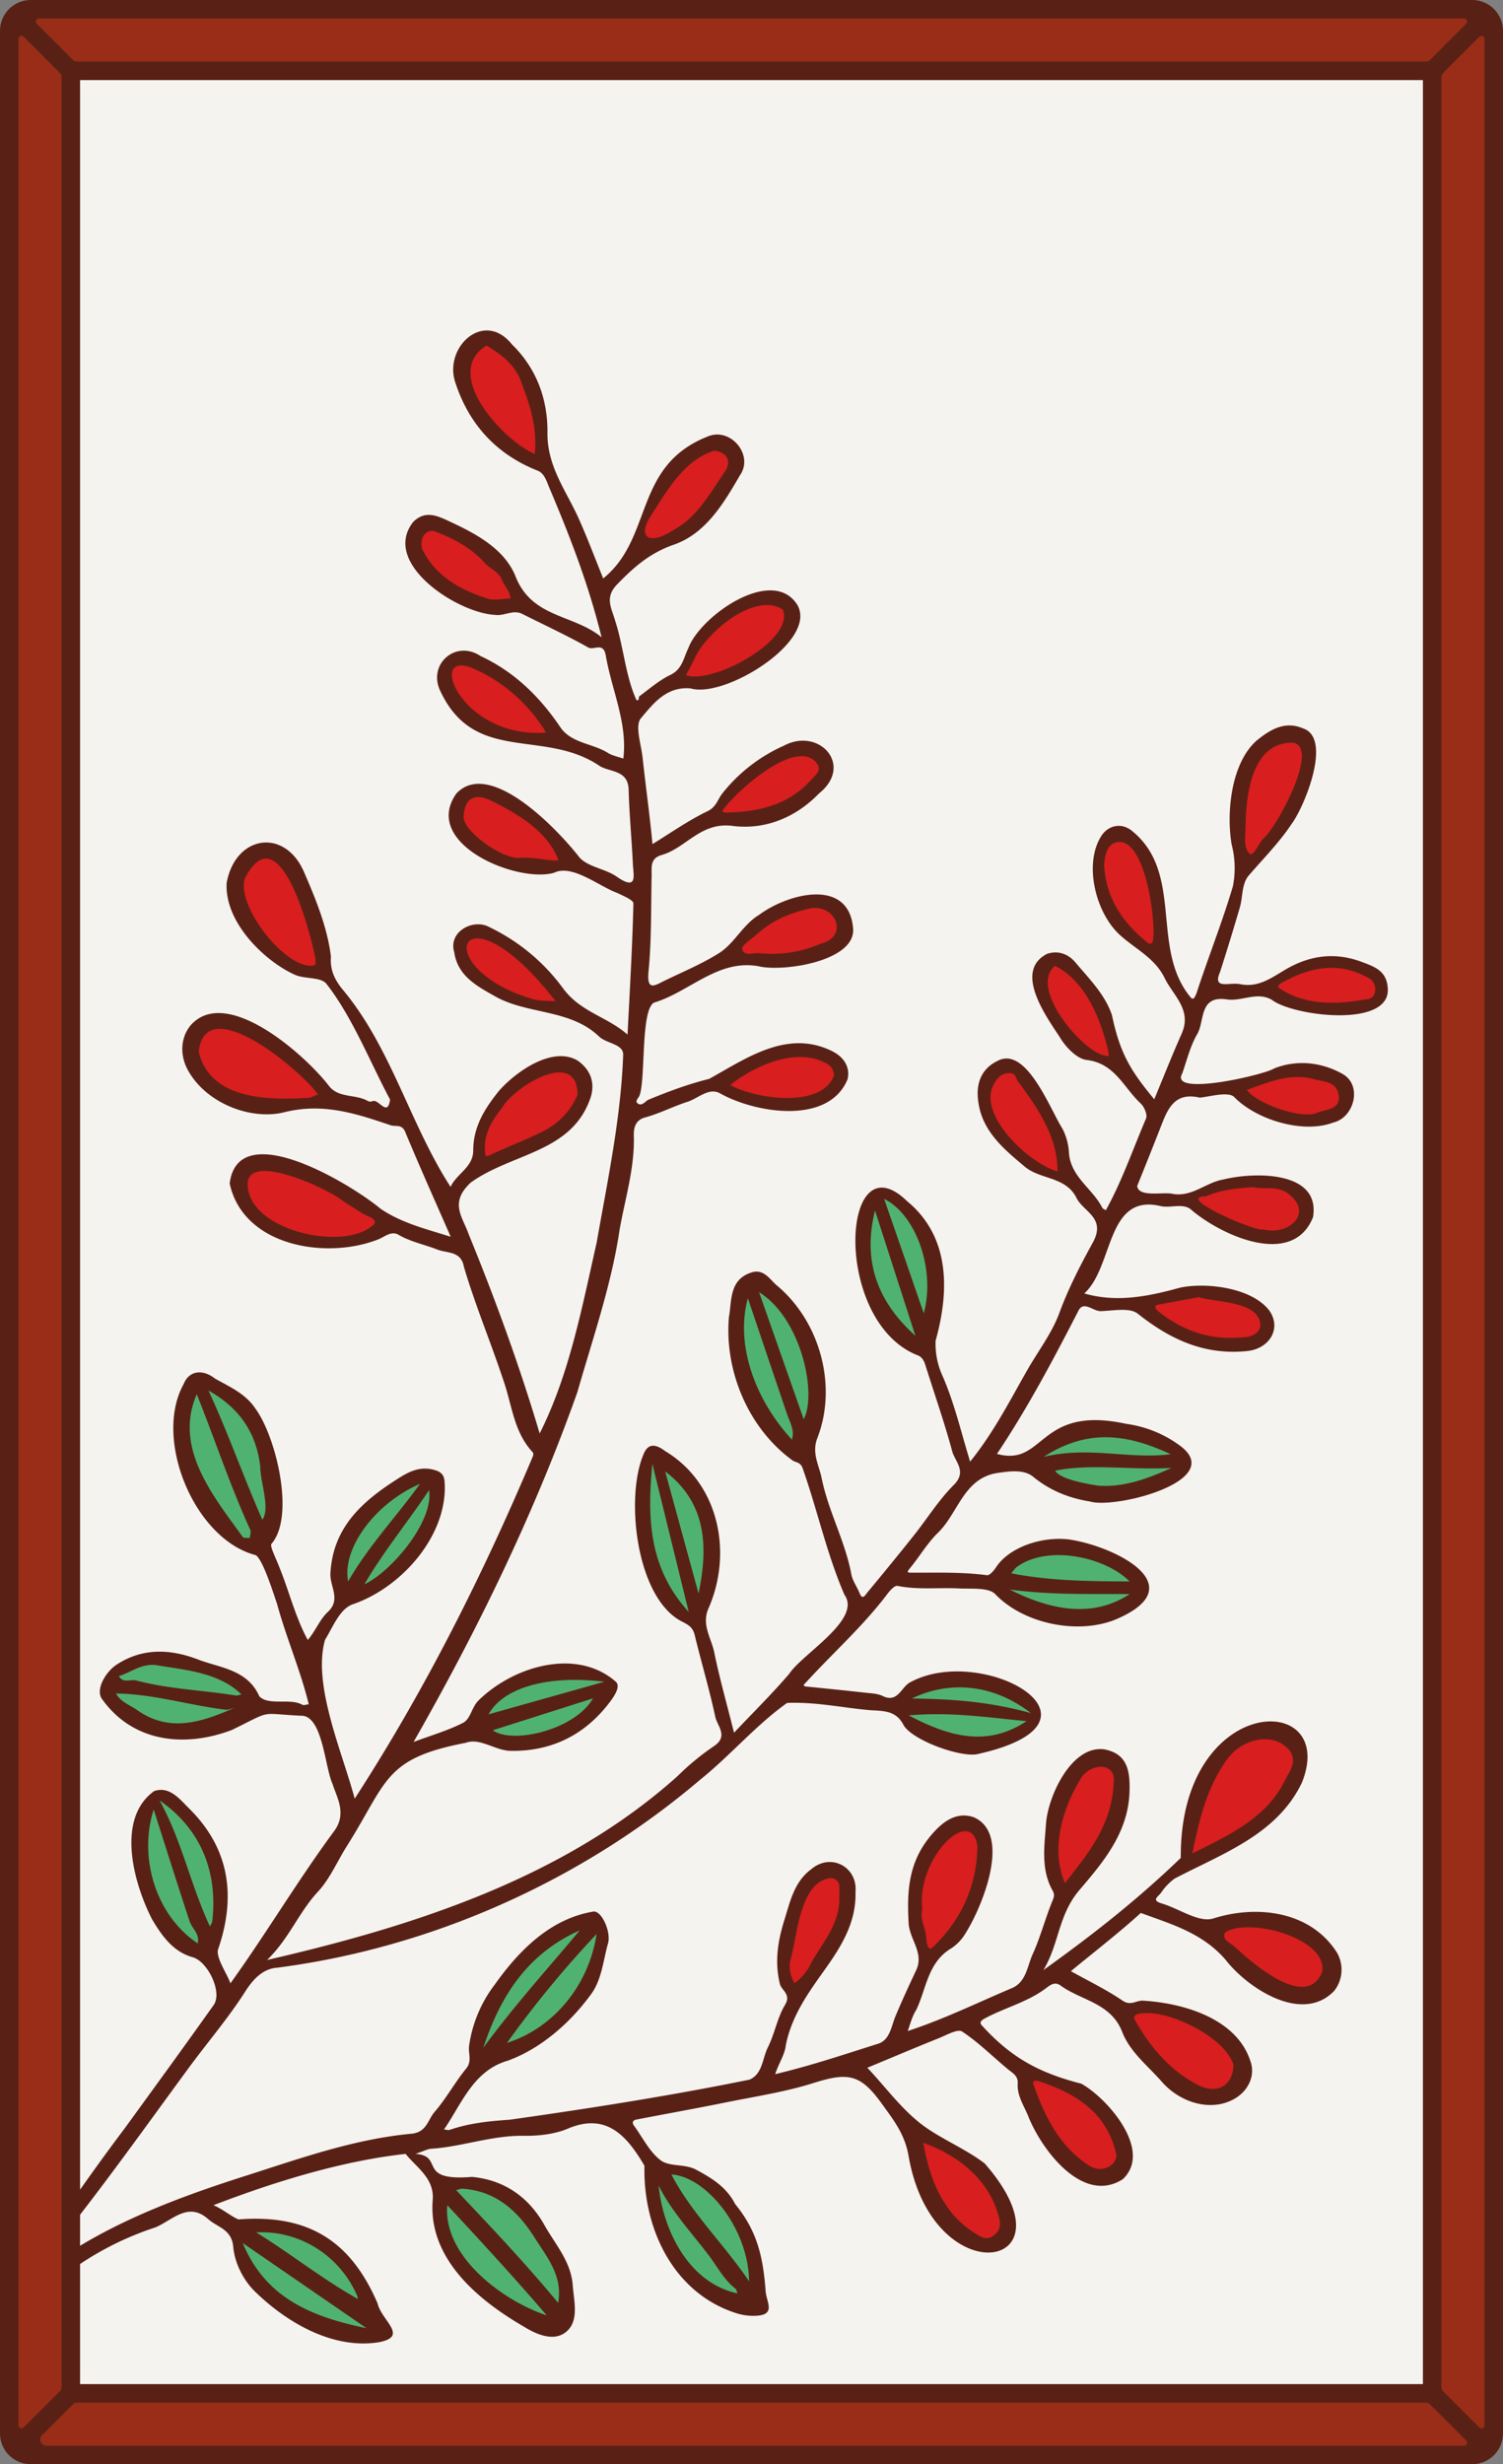 ﻿<svg xmlns="http://www.w3.org/2000/svg" xmlns:xlink="http://www.w3.org/1999/xlink" viewBox="0 0 976 1600" width="976" height="1600"><rect x="0" y="0" width="976" height="1600" fill="#808080" stroke="none"/><defs><style>.cls-1{fill:none;}.cls-2{fill:#f4f3ef;}.cls-3{clip-path:url(#clip-path);}.cls-4{fill:#50b271;}.cls-5{fill:#d81e1e;}.cls-6{fill:#592116;}.cls-7{fill:#992d17;}</style><clipPath id="clip-path"><path class="cls-1" d="M960,22V1578a6,6,0,0,1-6,6H22a6,6,0,0,1-6-6V22a6,6,0,0,1,6-6H954A6,6,0,0,1,960,22Z" /></clipPath></defs><g id="Paper_Backing" data-name="Paper Backing"><path class="cls-2" d="M960,22V1578a6,6,0,0,1-6,6H22a6,6,0,0,1-6-6V22a6,6,0,0,1,6-6H954A6,6,0,0,1,960,22Z" /></g><g id="Wikipedia_Cropped" data-name="Wikipedia Cropped"><g class="cls-3"><path class="cls-4" d="M238,1515.67c-28.68-4.94-86.25-25.66-80.65-63.27,26.13-20.43,67.22,9,78.52,37.22,2.39,4.72-3.2,6.59-2.9,10.93C233,1506.2,249.76,1511.59,238,1515.67Zm117-8.29c-31.71-6.14-98.75-65.62-54.36-90.25C332.13,1415.6,391,1481.65,355,1507.38Zm122.14-14.27c-19.41,2.63-77.17-66.16-41-85.24C466.12,1408.37,512.93,1475.6,477.16,1493.11ZM313.86,1333.5c-13.56-26.16,58.07-106,77.44-76.87-3.85,29.68-34.21,76.91-68.42,71.49C318.56,1327.58,317.76,1333.41,313.86,1333.5Zm-185.5-67.69c-32.86-19-50.18-72.63-24.71-100.76C138.3,1184,158,1239.6,128.36,1265.81Zm506.48-134.28c-11.28-1.08-37.83-3.45-48.66-18.56C594.41,1059.45,737.35,1119.05,634.84,1131.53ZM334.65,1131c-16.65.83-19.73-7.08-20.95-19.83,7.59-18.63,59.73-34,82.72-19.54C385.39,1114.35,361.46,1132,334.65,1131Zm-219.24-8c-15.75-.13-32.83-8.88-43.18-20.84-3.24-4.19,4.33-7.56,1.37-12.09a4,4,0,0,1,2.09-5.44c26-14,54.76-5.15,80.84,9.36,14.52,18.6-26.2,29.22-41.12,29Zm331.83-72.34c-27.1-23-37.78-71.45-23.62-104.14C463.63,961.56,471.57,1024.74,447.24,1050.61ZM701,1048.7c-15.59-.08-67-8.88-42.73-34.74C696.08,983.37,787.3,1041.48,701,1048.7Zm-464.41-16c-38.38-6.37,3-61,34.52-72.82,22.71,2.66,7.15,33.09-.94,42.17C262.18,1012.38,251.69,1027.88,236.58,1032.65Zm-74.37-30.08c-25.39-5.39-67.75-101.63-24.9-103.19,32.36,16.57,41.53,55.53,37.4,87.91C162.12,995.75,169.72,1000.39,162.21,1002.57Zm555.47-33.79c-16.86-.28-32.69-5.2-40.9-19-10.61-13.31,32.82-20.94,41.1-20.59C775.89,931.16,783,964.84,717.68,968.78ZM514.23,938.69C490.13,922.15,457.63,845,495,835.58,525.21,853.29,541.69,916.83,514.23,938.69Zm80.2-67.33c-29.69-19.26-49.35-76.71-18.52-96.5C608.93,792,613.44,847.16,594.43,871.36Z" /><path class="cls-5" d="M640.75,1457.26c-25.75-7.45-38-33.37-43.08-56.54C584.52,1354.26,690.62,1448,640.75,1457.26Zm73.51-44.93c-26-6.81-44.88-39.78-46.37-63C703.79,1341.66,753.69,1406.5,714.26,1412.33Zm73.22-52c-24-4.1-39.25-22.87-53.74-46.3C733.44,1274.83,849.73,1346.05,787.48,1360.33ZM847,1293.7c-19.46-.39-34.14-14.52-48-26.75-31.19-28.29,40.38-19.9,49.09-9C865.58,1264.12,869.14,1292.84,847,1293.7Zm-331.13-2c-16.49-15.82,0-47.32,7.6-66.08C571.72,1182.72,540.17,1285.2,515.9,1291.67Zm88.17-22.48c-18.22-17.06-10.77-69.47,16.18-82.25C661.85,1179.08,626,1261.69,604.07,1269.19Zm87.48-42.46c-18-17.91-4.39-54.66,6.37-73.16,8-15,31.79-14.16,29.21,5.37C724.46,1187.25,710,1210.08,691.55,1226.73Zm82.72-19.29c-10.2-15.17,10.05-51.58,19.07-67.14C854.31,1090.38,867.42,1175.11,774.27,1207.44ZM798.7,872.67c-10.85,1.83-66.32-14.44-47.43-29.47C791.22,825.52,861.51,865,798.7,872.67Zm-584.35-66c-25.57,7.22-88-40.35-42.29-49.93C196.08,755,296.22,804.42,214.35,806.67Zm612.71-3.94c-18.59-1.5-42.57-8.75-52.67-23.76,8.73-14.27,49-15.38,64.88-6.87C855.55,783.86,845.25,803.72,827.06,802.73ZM686.71,764.55c-64-19.68-51.37-95.17-22.22-64.41C676.68,718.81,699.86,746.65,686.71,764.55Zm-370.57-9.93c-13.83-6,.9-31.52,6.79-37.88C386.34,652.13,408.85,732.36,316.14,754.62Zm532.83-27c-14.31,0-36.57-9.2-42.54-17.58,3.56-15.19,37.21-16.19,51.67-12.31C885.74,703.17,871.39,729.36,849,727.58ZM183.6,717.21c-28,8.85-90.13-38-40.48-53.4C166.39,665.66,249.89,723,183.6,717.21Zm327.23-.28c-71.61-3.58-29.3-30.77,9-34.84C563.06,684.14,542.93,720.32,510.83,716.93Zm208.38-27.17c-19.82-.52-62.33-55.81-33-66.46C703.06,628.58,734.17,677.48,719.21,689.76Zm151.95-34.52c-11.25.39-57.07-4.27-41-20.46C861.41,606.48,938.53,646.14,871.16,655.24Zm-510.34-1.18c-21.63,6.39-90-38.07-49.74-48.9C321.06,604,374.68,643.87,360.82,654.06Zm-159-23c-19,1.88-54.23-43.4-46.65-62.06,5.7-17.52,24.49-21.53,33.78-3.36C195,580,220.61,625.08,201.86,631Zm303.67-7.68c-80.18,7.52,46.59-74.53,41.27-16.7C540.32,618.33,518.52,622.07,505.53,623.33Zm241.26-6.56c-48.42-19.57-37-113.38-2.38-57.32C748.05,577.62,762.49,605.31,746.79,616.77Zm-386.49-54c-20.23-1.62-39.83-1.28-55.61-18.66-14.88-10.2-3.81-33.33,5.81-30.56C326.39,513.62,383.68,553.52,360.3,562.75Zm451.91-4.16C795,547,808.08,507.8,813.49,493.92c5-15.21,38.88-25.47,35.4-1.45C845.37,515.9,831.52,544.15,812.21,558.59Zm-340.78-27c-21.85-11.11,39-45.21,47.84-44.73,47,9.92-20.27,50.49-47.88,44.73ZM350.58,479.79c-36.17,8.23-91-57-43-50C321.24,433.46,376.44,475.62,350.58,479.79Zm102.08-36.56c-33-.78,23.21-55.14,39.66-53.48C549.09,387.29,478.28,447.77,452.66,443.23ZM321.29,393.31c-17.62-2.35-56.67-20.25-49.91-46.86C284.92,321.73,366.41,397.14,321.29,393.31Zm102.49-39.69c-27.83-6.06,21.11-60.95,37.58-64.48C503.19,291.93,444.58,353.58,423.78,353.62Zm-76.55-54.85c-25-7-70.6-64.78-29.34-77.83C341.2,232,360.89,276.68,347.23,298.77Z" /><path class="cls-6" d="M901.15,641.31c-.9-10.85-8-13.44-17-16.8-17.82-6.64-34.21-3.94-49.48,5.07-9.37,5.54-17.67,11.77-29.31,9.44-7.12-1.46-18.22,3.83-13.07-8q6.66-20.74,12.77-41.67c2-6.5,1.15-15.11,5.59-20.59,9.61-11.22,20-21.55,28.31-34.1,8.27-11.31,26.26-55.35,7.24-61.69-12-5.21-21.75,1-30.32,8-16.5,14.79-19.61,46.7-16.1,67.33a60.64,60.64,0,0,1,.8,27.22c-6.94,23.48-16.15,46.48-23.75,69.79-.83,1.5-1.63,4.62-3.64,2.3-26.48-31.85-4.07-80.43-38.07-108.11-7.44-6-15.78-3-19.72,2.93-11.83,17.87-4.26,50,11.85,64.67,9.84,9,22.7,14.9,28.95,27.81,5.6,11.54,18,20.67,11.15,36.21-6.28,14.19-12,28.63-17.81,42.63-15.8-19-22.28-30.16-27.52-54.8-4.62-13.44-14.62-23.27-23.52-33.88-5.21-6.21-11.81-7.88-18.45-5.79-22.11,11.17-.71,40.67,8.12,54.11,4.15,7.08,11.53,14.14,17.36,14.82,18.56,2.16,24.21,18.15,35.19,28.25,2.32,2.14,4.49,7.25,3.51,9.72-8.51,19.88-15.67,40.75-26.14,59.62-.8-.55-2-.92-2.34-1.67-6.36-12.58-20.91-20.15-21.65-36.31a37.75,37.75,0,0,0-4.27-15.13c-7.93-12.41-23.64-54.64-42.58-43.58-8.45,4.22-12.81,12-12.35,22.16,1,21.66,15.85,33.92,30.64,46.3,10.1,8.45,26.55,6.24,33.47,20.21,4.56,9.2,19.5,12.86,10.59,29.09-8,14.54-15.79,29.56-21.64,45.5-4.87,13.26-13.92,25-21,37.42-11.41,20-21.9,40.64-37,59.23-6.06-19.76-10.37-38.73-18.34-56.63a49.81,49.81,0,0,1-4.06-21.87c8.79-31.61,9.88-67.23-18.56-90.63-42.95-41.86-48.86,78.54,7.13,100.2,4.14,1.73,4.63,6.32,6,10.08,5.49,17.34,11.46,34.53,16.18,52.07,1.82,6.76,9.85,13.11,1.06,21.93C609.5,974,602.06,986.11,593.38,997c-9.94,12.5-20.07,24.84-30.26,37.14-1.07,1.29-3,5-4.77.63s-4.76-8.49-5.48-12.39c-4-21.7-15-41.14-19.32-62.65-1.72-8.52-6.51-16.09-2.86-25.82,13.2-33.72,2-75.36-25.78-98.9-4.51-3.49-8.5-11.34-16.64-8.89-14.85,4.48-13,18.42-14.94,29.17-2.94,34.86,12.56,71.93,41.13,92.82,2.25,1.66,5.27,1,6.76,5.24,9.59,27.2,15.64,55.56,27.14,82.14,11.47,16-27.43,38.39-35.79,51.22-11.12,13-23.39,25.06-35.91,38.33-4.86-19.4-9.47-35.6-12.83-52.06-1.89-9.28-8.33-17.91-3.9-28.35,16.09-36.19,7.06-81.44-28-102.45-4.95-3.73-10.62-6.1-13.89,1.72-12.19,27.81-5.15,93.19,24.4,108.76,4.63,2.37,7.44,3.87,8.68,9,4.31,17.75,9.54,35.29,13.38,53.13,1.26,5.89,8.7,12.5-.81,18.91a166.28,166.28,0,0,0-23.77,19.58c-73.89,66.19-171.27,97.41-266.5,119.33,14.17-13.61,20.55-30.91,33-44.29,7.73-8.32,12.42-19.44,18.56-29.25,26.9-42.54,24.11-57.25,77.58-67.5,9.19-3.38,19.07,5.09,28.9,5.25,26.87.46,48.7-10.5,64.78-32,2.61-3.5,6.81-9.62,3.8-12.75-25.49-22.59-66.87-10.18-89.42,12.14-4.46,4.54-5.05,12-10.06,14.48-9.84,5-20.62,8.09-32,12.36,41.5-72.66,78.28-148,106.35-227.08,9.93-34.68,22.14-69.75,27.42-105.4,3.51-20,9.77-39.8,9.27-60.6-.09-3.81-.11-10.4,7.23-12.4,9.45-2.57,18.32-7.19,27.68-10.21,6.87-2.21,13.62-9.25,20.76-5.62,22.87,13,70.83,21,83.13-9,1.87-8.31-2.82-14.77-10.46-18.44-29-14.07-55.49,5-79.44,18.22-13.54,3.36-26.39,8.17-39.16,13.41-2.27.94-4.15,4.22-6.77,2.81-3-1.61.41-3.95.82-5.71,3.9-11.3.64-55.19,9.26-60,23.14-7,41.37-28.22,67.62-23.71,15.9,4,63.64-3.11,61.7-24.58-2.8-33.09-42.36-22.57-60.89-8.82-10.82,6.49-16,18.48-26.08,24.89-11.1,7-23.47,12.14-35.36,17.91-6.2,3-11.82,7.32-10.49-6.1,2-20.41,1.52-41.07,2-61.63.13-5.65-1.3-11.6,6.56-13.85,15.83-4.54,25.22-21.55,45.93-18.89s40.62-5,56.14-21c22.9-18.33.17-43.2-22.61-31.15a105.87,105.87,0,0,0-40.14,31.11c-3,3.79-3.88,8.79-9.66,11.54-12.49,6-23.94,14.13-35.66,21.3-1.8-18.84-4.34-37-6.39-55.74-.89-8.9-5.23-21.16-1.09-26,7.8-9.2,16.43-20.82,32.29-19.32,22.11,6.55,82.16-30.45,69.43-53.92-15.92-26.33-63.3,6.82-71,27.84-3.07,6.16-3.83,13.57-11.63,17.31-7.26,3.47-13.53,9-20.12,13.83-.76.55.21,3.23-1.91,2.48-7.17-15.6-8.36-34.81-13.83-51.46-2.22-8.31-7.29-15.05,1.64-24C411.88,368,422.15,359,437.54,353.67c20.75-7.23,32.32-26.71,43-45.13,9.11-13-6.05-31.24-20.73-25.23-48.78,19.09-35.41,65.9-68.12,92.27-5.05-12.46-10-25.67-15.74-38.55-8.1-18.19-20.7-34-20.46-56.09.23-21.3-6.81-41.5-23.06-57.34-18-22.44-43.88,1.32-37,24,8.7,27.37,26.49,47.26,53.71,58,3.24,1.28,5,4.29,7,9.74,14.19,33.41,26,64,34.51,98.44-18-14.87-44.56-12.42-55.49-38.58-7-18.53-25.57-28.41-43.43-36.73-7.81-3.63-15.65-7.34-23.4.41-21.16,26.87,28.8,59.17,53.1,60.36,6.1.89,11.71-3.64,17.72-.62,14.33,7.2,28.91,13.94,42.87,21.8,3.63,2,9.69-3.8,11.32,5,3.8,22.49,14.27,43.86,11.42,67.13-3.34-1.2-7-1.84-10-3.69-10-6.3-23.85-6.16-31-16.82-13.38-19.84-30-36-51.7-46.07-16.18-10.77-34.25,5.26-26.31,22.33,22.26,48.36,67.5,24.39,103.75,49.11,6.73,4.06,18.37,2.46,18.71,15.3.42,16.11,2,32.18,2.75,48.29.34,7.12,3.38,17.87-10.56,8.16-7.52-5.24-19.07-6.26-24.4-12.79-13.45-17.31-57.77-64.24-79.62-41.19-23,32.46,39.17,58.35,63.35,51.53,11.87-5.86,29.29,8.84,41.09,13.06,3.84,1.9,10.54,4.6,10.49,6.81-.68,28.06-2.34,56.1-3.81,85.18-13.58-11.91-30.46-14.51-41.9-30.08a127.77,127.77,0,0,0-47.87-39.73c-10.29-5.73-26.72,2.86-22.8,16.18,2.26,15.71,15,22.22,26.55,28.78,21.14,12,48.61,8,67.6,26.14,4.8,4.59,15.64,4.73,15.59,11.7-1.45,41-10.12,81.76-17.23,122.09-9.48,41.86-17.72,85.72-37,123.89-13.07-44-28.9-87.31-46.25-129.74-3.85-10.94-12.6-20.21,1.64-33.27,27.1-19.35,65.79-19.23,77.8-55.44,3.06-10.11-.78-18.28-8.69-23.75-16.16-9.38-39.74,7.06-50.91,19.75-9.53,11.84-16.68,23.42-16.73,38.66,0,11.06-10.88,15.14-14.71,23.69-26.56-41-38.52-90.64-70.41-128.52-5-6.24-7.94-12.58-7.28-21-2.3-18.77-9.7-37-17.26-54.38-12.38-29.53-44.77-24.64-50.46,6.51-1.5,26,25.16,51.08,44.25,59.65,6.46,2.9,16.43,1.3,20.39,5.71,17.11,21.79,28.69,51.56,41.49,75.36-1.69,11.72-7.38-.69-11.35,1a3.79,3.79,0,0,1-2.94,0c-7.94-4.7-19.06-1.74-25.37-9.83-15.27-20-66.51-65.59-89.78-39.5-7,8.43-6.89,20-1.94,29.06,12,22,41.39,32.83,62.65,27.49,25.07-6.29,46.61.81,69,8.42,3.4,1.15,7.33-1,9.59,4.44,9.41,22.68,19.49,45.1,29.51,68-15.66-5-31.78-8.8-45.64-18.27-18.42-15.46-92.39-60.67-97.9-16.33,8.77,40.63,62.06,49.44,95.63,36.61,4.62-1.49,8.95-6.23,14-3.32,8.06,4.66,17,6.37,25.47,9.68,6.09,2.38,15.17.71,17,11.1,7.37,25,17.61,49.41,25.8,74.2C332.51,912.43,333.69,930,346,943c.48.5.31,2-.08,2.86-32.57,77.06-70,151.63-115.59,222-8.09-30.4-27.55-74-19.27-103.11,5.3-8.6,9.63-20.48,18.52-23.27,30.57-10.63,59.84-43.06,59.26-76.49-.24-3.67.42-8.33-6-10.33-10.44-3.26-18,1.27-25.85,6.32-22.42,14.45-40.93,31.26-42.44,60.79-.42,8.17,7.08,16.85-1.7,24.88-5.32,5-8.07,12.59-13,18.15-8.11-14.8-12.1-31.73-18.51-47.38-1.9-5.19-6.46-13.86-5-15.08,15.49-17.95,2.79-69.8-10.54-87.83-6.36-9.55-16.51-14-26.06-19.34-8.48-6.63-17.12-5-20.46,3.46-19.84,35.65,6.77,100.21,46.14,110.94,4.67.52,12.83,27.1,14.61,32.25,6,21.94,15.11,42.76,20.48,64.79-1.41,0-3.07.88-4.36.2-7.77-4.37-21.69.88-27.75-5.4-7.72-17.44-25.53-18.44-39.65-23.86-17.22-6.62-35.55-8.08-52.91,3.22-7.53,4.9-14.34,16.9-9.23,22.89,19.92,27.5,53.25,31.29,84.09,19.55,27.5-13.5,16.45-10.38,46.31-9.14,12.66,2.23,14,33.4,18.91,44.16,2.88,9.15,9.64,19.49.74,31.15-23.42,31.74-44.05,66.49-67.05,98.41-2-6.09-9.2-16-8.09-21.79,12-34.65,7.64-65.81-18.88-91.94-5.74-5.65-12.57-14.67-22.59-11.09-24.83,17.94-13.33,59.69-1.34,83.16,6.57,11.05,13.79,21.18,26.51,24.73,9.59,2.68,19.44,22.65,13.52,31-18.87,26.62-38.11,53-57.27,79.39-19.89,26.42-38.81,53.51-57.43,80.83-7,12.36-31.74,37.5-24.12,51.35,4.11,2.95,6.59-1.66,9.28-4.63a198.1,198.1,0,0,1,91.59-62.52c11.19-4.62,21.32-17.09,34.49-5.35,6.13,5.38,15.15,6.51,16.17,17.88.93,10.28,6.11,20.7,13.19,28.15,20.68,20.58,51.22,38.73,81.45,33.82,19.57-3.78,1.66-13.94-.9-25.2-17.62-40.94-45.26-58-90.37-54.53-5.19-2.24-9.88-6.53-16.19-9.22,39.28-15.14,83.78-28.86,124.78-33.31,6.88,8.71,18.28,15.42,17.63,29.17-3.53,38.49,29.33,65.64,58.76,82.76,8.19,5.09,20.31,10.76,28.6,2.94,7.55-7.13,4.29-19.25,3.52-29.56-1.16-15.54-11.32-26.49-18.38-39.08-10.37-18.52-26.45-29.35-47-31.3-36.51,3-17.57-13.61-36.74-14.94,5.58-1.88,7.83-3.18,10.15-3.33,20.19-1.34,39.46-8.72,60-8.42,9.45.14,19.63-.93,28.27-4.43,25.09-10.9,38.6,3.87,50.27,23.9-1,40.36,18.53,82.31,59.06,95.52a36.43,36.43,0,0,0,13.47,1.87c12.72-.65,7-8.48,6.2-15.37-1.63-22.51-5.31-39.41-19.84-57.17-5.62-11-15-16.75-25.28-22.28-7.52-4.06-17.24-1.7-23.14-6.18-7.24-5.48-11.62-14.75-17.23-22.39-1.54-2.09-.75-3.58,1.5-4,19.43-3.77,38.91-7.25,58.31-11.18,19.05-3.86,38.45-6.76,56.9-12.61,22.3-7.05,30.39-5.75,44.23,13.56,7.41,10.33,14.77,19.35,17.32,33.77,15.57,90.64,110.75,75,49.42,4.93-12-9.13-26-14.9-38-23.22-14.86-10.33-26-26.06-38.19-38.9,15.7-6.52,30.85-12.94,46.12-19.07,5.1-2,12.49-6.36,15.42-4.44,10.76,7.07,20,16.45,30,24.66,3.08,2.51,6.43,4.18,6.11,9.07-.54,8.2,4.44,14.94,7.18,22.11,8.95,21.72,35.38,56.58,61.1,40,19.71-18.7-10.18-52.68-27-62-27.09-6.94-45.41-16.73-64.33-37.58-2-1.82-1-3.33,1.58-4.71,12.91-7,27.46-10.51,39.44-19.39,2.72-2,5.83-4.94,9.81-2.06,13.5,9.8,32.8,11.32,40.08,30.16,5.08,13.12,16.59,21.89,25.69,32.31,11.9,13.62,31.86,19.79,47.09,11.16,9.25-5.24,14-15.43,10.3-25-9.14-27.31-43.45-37.29-70-38.81-4.21.05-7.69,3.52-12.87,0-10.44-7.13-22-12.66-33.55-19.12,14.83-12.23,31.28-24.93,45.41-37.81,19.84,7.35,39.94,12.86,55.15,30.52,14,18.11,49.53,41.8,70.37,20.16a22.17,22.17,0,0,0,1.74-25.12c-17.32-27-52.23-31-80.71-21.81-9.49,2.33-21.55-6.47-32.64-9.79-7.58-2.26-2.57-4.34-.63-7.26a36.56,36.56,0,0,1,8.67-9c31.08-16.3,66.55-28.51,82.72-62.43,23.86-60-79.44-58.07-78.72,49-28.18,27.13-56.36,49.29-89.2,72.86,10.6-17.64,9.43-36.2,24.16-52.9,15-17.58,30.77-36.49,31.74-62.4.51-13.7-1.09-25.3-16.63-28.09-21.12-2.51-36.09,30.28-37.54,47.8-1,14.73-3.59,29.9,4.22,43.92,1.06,1.92,1.31,3.37.18,6.07-4.83,11.57-7.92,23.9-13.1,35.28-3.49,7.67-4.14,17.82-13.14,21.86-22.56,9.53-44.72,20.44-68,28,1.71-4.67,2.86-9.59,5.58-13.77,6.58-13.78,7.42-30.7,22.56-39.83a29.66,29.66,0,0,0,9.36-9.8c10.68-16.78,30.49-64.54,5.33-75.42-11.38-3.85-20.48,2.87-28.6,12.87-13.87,17.09-14.81,35.9-13.61,56.14.61,10.36,10.16,19.11,4.86,30.37-4.63,9.83-9.19,19.7-13.38,29.71-2.79,6.66-3.6,15.39-11.12,17.92-22.14,7-44.43,14.49-67,19.8,1.83-6.24,6.37-12.83,6.88-18.9,3.66-18.14,13.58-32.56,23.84-46.9,11.34-15.85,21.94-31.79,21.39-52.38,1.5-16.23-15.78-25.71-28.57-15-11.2,8.17-13.78,20.87-17.55,32.89-4.26,13.58-6.51,27.19-3,41.65,1,4.32,7.56,6.72,3.4,13.61-5.07,8.38-6.73,18.76-11.17,27.62-3.62,7.23-3.42,17.41-12,21-51.12,10.44-103.74,18.67-155.48,26-13.4.92-26.3,2.18-38.95,6.55-1.14.4-2.59-.1-3.89-.19,11.32-16.36,19-38.27,41.35-44.65,21.17-7.68,39.91-24,53.17-41.87,7.9-9.82,8.69-22.65,12-34.37,2.14-7.5-4.41-21.87-9.81-20.55-27.66,4.65-48,25.18-63.68,47.26a84.94,84.94,0,0,0-16.72,39.77c-.75,4.9,2.15,9.87-1.95,14.89-7.33,9-12.92,19.4-20.49,28.13-4.29,4.93-5,12.94-14.58,14.1-37.44,3.4-72.72,16.07-108.23,27.41-47,15-94.73,33-133.93,63.53-.22-7.59,6.35-13.48,10.77-18.31,30.54-37.94,58.54-77.53,87.38-116.75,11.92-16.1,25-31.43,35.72-48.28,5.47-8.55,11.87-14.82,20.85-15.38,100.33-13.06,197.34-56.44,274.44-122,19.51-15.62,36.38-35.65,56.52-49.9,17.62-.76,34.87,2.89,52.29,4.57,8.57.83,17.92-.54,23.17,9.53s38.15,21.92,48.76,19c93.45-21.09,2.72-72.11-44.2-46.54-5.94,2.92-8,13.79-18,8.92-3.23-1.57-7.25-1.67-10.94-2.09-12.78-1.43-25.56-2.71-38.35-4-3.36-.35-1.4-1.7-.47-2.71,17.58-19.25,37.19-36.63,52.95-57.58,1.64-2.18,4.66-5.45,6.42-5.1,13.29,2.65,26.67,1,40,1.66,8.13.41,19.48-.8,23.66,3.85,18.8,19.51,54.48,26.39,78.77,16,48.89-21.18,1.2-45.89-28.17-51.18-16.8-3.33-40.77,3.13-50.32,17.73-1.39,2.13-4.1,5.27-5.82,5-16.22-2.14-32.49-1.56-48.75-1.64-2.68,0-3.65,0-1.3-2.8,6.28-7.59,11.31-16.38,18.31-23.17,13.21-12.81,16.64-35.72,39.08-38.84,7.65-1.07,16.76-2.36,22.72,2.57,10.94,9,23.49,13.88,36.69,16,16.71,5.15,89.59-13.65,58.41-36.37a75.85,75.85,0,0,0-34.64-14c-57.71-12.55-52.57,28.15-84,19.5,19.78-29.54,36.62-61.32,52.92-93,3.31-6.69,9.52.44,14.47.3,8.12-.22,18.77-2.49,24,1.63,21.13,16.8,43.46,27.13,71.07,24.29,14.34-1.47,22.46-14.42,14.53-26.1-11.22-15-40.73-18.65-58-15.09-20.83,5.78-41.31,9.85-62.29,3.79,19.12-17.24,14.06-64.76,49.12-56.83,6.12,1.68,13.73-1.76,19.41,1.72,19.22,16.93,66.62,39.15,80,5.6,5.06-30.4-38.42-29.38-58.11-24.51-11.41,1.86-20.41,11.62-33.08,9.34-5.92-1.42-22,2.55-23-5.05,5-12.43,10-24.84,14.86-37.31,4.62-11.82,8.72-24.09,25.78-20.1,6.06-.53,17.94-4.06,22.15-.62,14.54,15.14,45.14,24.24,64.57,16.77,13.27-3,19.06-23.63,6.46-31.28-14.22-8.17-30.51-9.59-45-3.78-5.75,4-68.53,18.65-59.51,3.11,3-8.57,5.16-17.72,9.68-25.44,5-8.43,1-25.26,19.19-22.54,9.76,1.46,19.73-5.29,29.27.27C839.56,659.81,903.68,667.92,901.15,641.31ZM808.83,536.18c.35-20.52,4.12-54.68,31-53.93,17.34,3.49-11,55.56-19.67,62.46-3,3.4-6.36,11.84-8.84,9.47C807.3,550.38,808.79,542.54,808.83,536.18Zm-60,73.54c-.07,1.71-1.14,4.4-3.8,2.25-15.78-12.77-26.73-28.31-28.06-50.33.4-6.08,1.88-14.39,9.42-14.92C743.7,545.56,750.46,596.55,748.8,609.72ZM717,685.28c-13.81-2.68-49.15-43.17-32-58.15,20.05,9.71,30.24,35.41,34.82,56.12C720.5,686.78,719.07,685.69,717,685.28Zm-30.27,75.27c-18.6-5-53.14-37.59-41-57.13,1.88-3.53,4.47-6.68,9.88-6.65,4.31,0,4,3.48,5.22,5.09C673.58,719.08,686.85,738,686.71,760.55ZM568.2,786c8.89,27.56,17.43,54.07,26.23,81.36C570.19,845.43,559.88,819.45,568.2,786Zm31.67,66.71c-8.8-25.42-17.35-50.11-25.72-74.26C594.7,788.53,607.61,824.19,599.87,852.71Zm-85.64,82c-22.12-23.86-37.32-59.55-28.6-91.79,8.31,24.58,16.8,49.75,25.33,74.91C512.86,923.42,516.19,928.59,514.23,934.69Zm7.68-13.21c-9.56-27.18-19.15-54.46-29-82.49C520.18,855.8,530.71,904.79,521.91,921.48Zm-98.28,29c8.32,33.87,15.72,64,23.61,96.14C421.9,1018.78,420,987.29,423.63,950.47Zm30,84.16c-7.61-27.81-14.63-53.48-21.7-79.33C458,975.33,460.29,1002.49,453.63,1034.63ZM320,1123.45l65.06-20.7C373.21,1123.36,332.6,1132.65,320,1123.45Zm72.46-31.51-75.23,21.17C326.82,1095.78,355.61,1087.48,392.43,1091.94Zm83.93-389.18c18.62-13.51,44-22.68,61.8-11.32,1.9,1.06,3.62,4.83,3.3,7.06-8.25,21.59-51.71,14.86-67.2,6C475,703.91,475.65,703.33,476.36,702.76Zm14.92-96c10.09-9.29,22.33-14.27,35.49-17.11,16.51-2.1,24.27,18.65,6.17,23.08a79.55,79.55,0,0,1-39.31,6.22c-4.16-.63-10.46,2.4-11.71-2.72C481.37,613.91,487.87,609.84,491.28,606.71Zm-21.44-81.4c8.8-12.08,49.29-48.53,61.38-28.47,1.61,4.12-1.74,6.37-4.09,9-14.85,16.79-34.45,21.33-55.65,21.71C470.39,527.59,468.19,527.31,469.84,525.31Zm-19.28-96.67c6.95-17.42,39.38-44.79,57.72-32.94,8.11,19.82-45.55,48.75-62.88,42.69C447.13,435.14,448.93,431.93,450.56,428.64ZM424,332.77c9.93-15.51,21-34.42,39.88-40.12,9.9,1.41,10.62,8.19,6.76,13.72-9.66,13.85-17.67,29.48-33.53,37.9C421.34,354.49,412.66,349,424,332.77Zm-76.72-38c-20.19-8.41-60.92-52.26-31.37-70.38,10.37,6.1,19.27,13.27,22.86,24.49C344.44,263.64,349,278.45,347.23,294.77Zm-30.78,93.88C299,383,283.21,374.41,274.37,357c-2-5.22.34-12.88,7.07-12.29,12.23,4.54,24.26,10.61,33.42,20.87,3.46,3.88,8.85,5.31,11.1,11,1.57,4,5.17,7.28,5.57,12C326.48,388.69,321,390.13,316.45,388.65ZM352.52,476Zm.76-.24c-54.82,3.14-76.8-55.82-45.44-41.44,19.44,8.44,35.66,23.23,46.64,41.08Zm6.65,83c-7.43-.62-14.94-2.3-22.27-1.73-11.83.92-36.61-17.34-36.6-26.45.55-13.73,8.38-14.95,16.91-11.17,17.49,8.56,37.54,20,44.67,39.1A14.77,14.77,0,0,1,359.93,558.73Zm-13.31,90.16c-70.58-20.46-47.76-78.45,14.2,1.17C356.08,649.72,351.14,650.09,346.62,648.89Zm-20.57,70.35c7.43-13.4,48.86-39.24,49-8.45A47,47,0,0,1,353,734.39c-11.21,5.7-23.14,10-34.47,15.46-3.68,1.77-3.35.26-3.57-2.23C313.92,736.32,319.74,727.13,326.05,719.24ZM203,627c-18.15,1.72-49.68-38.82-44-56.8,22.54-42.89,42.7,35.45,46,53.09C204.53,624.63,205.94,626.68,203,627Zm-2.83,85.8c-25.81,1.63-63.94,1.36-71.11-30,4.5-40.18,66.84,12.7,77.44,27.82C204.39,711.37,202.31,712.68,200.17,712.76Zm43.2,81.52c-17.47,19.07-81.81,5.41-82.53-25-.76-22.07,52.06,2.38,62,10.55,4.1,2.69,8.27,5.26,12.36,7.94C238.26,789.75,244.14,790.76,243.37,794.28Zm35.26,173.2c3.08,20.62-24.75,53.09-42,61.17C248.8,1007.72,264.53,988.69,278.63,967.48Zm-5.95-4c-15.19,21.13-33,39.76-46.62,63.26C221.91,1005,244.18,975.73,272.68,963.5ZM162.21,998.57c-1.12-.18-3.85.31-4.52-.56-19.15-26.55-45.12-57.89-29.92-92.73,11.79,29.4,21.68,59.43,34.77,88.09C163.07,994.88,162.36,996.83,162.21,998.57Zm8.17-11.78c-12.42-28.11-22-55.8-35-83.93,20.38,11.49,31.09,27.67,33.62,49.34C168.92,961.92,175.64,979.28,170.38,986.79ZM89.05,1110.32c-4.85-3.36-10.7-5.22-13.69-10.71,23.8.17,47.37,7.62,71.06,10.49,1.75.28,3.7-.69,5.56-1.07C131.22,1118,110.25,1125.34,89.05,1110.32Zm64.12-9.44c-21.53-3.46-43.49-4.13-64.68-9.76-3.76-1-8.54,2.07-11.29-2.84,8.53-2.71,14.06-7.93,23.66-7.22,17.64,3.1,41,4.42,55.89,19.1C155.55,1100.42,154.3,1101.06,153.17,1100.88Zm-24.81,160.93c-27.37-18.27-38.46-55.92-28.57-86.9,7.82,24.42,15.39,48.5,23.3,72.46C124.69,1252.21,129.91,1255.76,128.36,1261.81Zm9.47-14.35c-.14,1.15-1,2.21-1.53,3.31-12.7-27.23-17.9-54.82-32.64-81.72C131.12,1188,141.44,1216.38,137.83,1247.46Zm94.32,243.71a5.34,5.34,0,0,1,.17,1.51c-23.33-13.13-42.73-28.83-65.92-43.19C195.08,1448,221.2,1465.11,232.15,1491.17Zm5.82,20.5c-37.38-7.66-65.87-20.55-80.35-55.28Zm62.43-90.55c21.83,1.5,35.89,14.56,46.88,31.94,8.05,12.73,18.29,24.75,15.16,42.18-21.39-25.84-43.58-49.27-66.21-73.18C297.63,1421.73,299,1421,300.4,1421.12ZM290.32,1434c.09-.71.12-1.43.17-2.15,21.91,23.55,43.55,47.05,64.53,71.51C327.32,1494.24,289.23,1466.2,290.32,1434Zm196.11,47.23C470,1456.87,449,1437,436,1411.87,458.21,1413.18,486,1446.37,486.43,1481.25Zm-26.08-16.7c5.53,7.34,9.78,15.73,17.28,21.52.73.57.81,2,1.19,3-31.27-6.68-48.2-40.49-51.12-69.94C436.22,1436.08,449.15,1449.69,460.35,1464.55Zm139.27-73.17c23.47,8.37,44,25,49.54,50.33.84,5-1.21,8.33-5.07,10.61-3.65,2.15-7.11.19-10-1.68C612.56,1437.72,603.58,1415.07,599.62,1391.38Zm74.71-40.12c25.45,8.35,44.7,21.07,50.63,48-.21,7.83-10.3,11.5-17.14,7.21-19.7-12.34-29.15-31.91-36.66-52.74C670.15,1351,672.4,1350.62,674.33,1351.26Zm67.41-44c17.6-2.11,53.39,15.32,59.19,33.19,0,14.07-10.89,19.55-22.88,13.39-18.31-9.41-30.86-24.38-40.84-41.79C734.74,1307.72,739.68,1307.56,741.74,1307.25Zm53.87-52.54c15.26-10,66.57,3.71,63,25.53-10,25.26-44.71-5-56.29-15.71C799.51,1261.57,792.71,1259.46,795.61,1254.71Zm1-112.1c9.4-13.21,28.78-18.31,39.6-7.38,7.37,7.46,1,15.15-2.2,21.5-11.9,24.06-36.93,35.23-59.74,46.71C778.66,1182,783.48,1161.09,796.61,1142.61Zm-95.32,13.13c5.69-11.2,24.26-12.45,21.85,2.6-1.46,27.38-16.84,45.41-31.59,64.39C682.29,1201.18,689.45,1175.42,701.29,1155.74Zm-102.35,84c-4.14-33.41,32.12-68.33,35.75-40.84-.4,25.8-10.55,47.93-29.15,65.57-3.4,3.23-3.93-4.79-4-5.89C601,1251.6,597,1245,598.94,1239.7Zm-85.69,32.9c4.69-15.6,5.86-51.49,26.64-53.2,7.08,1.08,4.77,7.76,5.16,12.64.3,16.63-10.26,28.63-18,41.84a33.37,33.37,0,0,1-11.16,13.79C513.26,1283,512.07,1277.55,513.25,1272.6Zm-125.86-16.82c-4.81,32.37-27.31,60.83-58.16,70.61A683.77,683.77,0,0,1,387.39,1255.78Zm-11-2.38c-20,24.08-41.21,47.23-62.52,76.1C325.9,1292.93,344.59,1267.72,376.38,1253.4Zm293-141.13c-27.14-7.55-51.7-9.15-77.22-9.48C615,1091.74,643.53,1092.35,669.4,1112.27Zm-2.83,5.26c-25.44,16.76-49.6,10.35-76.47-3.77C617.89,1111.38,642.18,1115.25,666.57,1117.53Zm-6-100.32c20.37-14.57,57.55-6.05,72.92,9.56-26,0-52.88-.46-76.85-5.28C658,1020.05,659,1018.31,660.58,1017.21Zm72.95,17.84c-18.91,12.27-43.37,14.45-77.8-3C683.73,1035.81,708.2,1034.77,733.53,1035.05Zm-20.07-70.41c-6.34-.93-25.23-4.1-28.23-9.73,22.32-4.8,49.61-.32,75.45-1.81C744.19,960.62,729.29,965.71,713.46,964.64Zm46.66-20.45c-27.18,3.44-53-5.39-82.33,1.71C707.05,927,732.81,931.53,760.12,944.19Zm-8.07-97.06c8.67-1.66,17.36-3.24,26.42-4.91,11.63,3.67,40.36,2.35,40,19-1.82,7.41-10.81,7.14-16.65,7.39-19,.82-35.8-5.84-50.46-17.88C750,849.45,749.55,847.55,752.05,847.13ZM783,776.82c9.75-4.35,20.18-5.28,31.13-6,7.18,1.8,15.23-1.34,22.71,4.44,16.55,12.9-.7,27.18-16.41,23C815.6,800.14,762.2,776.74,783,776.82Zm70.56-76.06c6.06,1.65,13.1,1.46,15.19,8.28,3.55,11.57-7.64,11-13.44,13.49-10,4.39-39.19-5.83-45.61-14.85C823.86,702.65,837.63,696.43,853.55,700.76Zm39.25-56.55c-.7,3.49-3.28,4.77-7,4.82-18.13,3.29-37.35,3.46-53-6.08-2.16-1.31-4.71-2.43-.7-4.69,18.36-10.32,37.09-14.26,56.62-3.22A8.19,8.19,0,0,1,892.8,644.21Z" /></g></g><g id="Red_Japanese_Frames" data-name="Red Japanese Frames"><path class="cls-6" d="M0,20V1580a20,20,0,0,0,20,20H956a20,20,0,0,0,20-20V20A20,20,0,0,0,956,0H20A20,20,0,0,0,0,20ZM924,1548H52V52H924Z" /><path class="cls-7" d="M952.1,15.41,928.69,38.83A4,4,0,0,1,925.86,40H50.14a4,4,0,0,1-2.83-1.17L23.9,15.41A2,2,0,0,1,25.31,12H950.69A2,2,0,0,1,952.1,15.41ZM40,1549.86V50.14a4,4,0,0,0-1.17-2.83L15.41,23.9A2,2,0,0,0,12,25.31V1574.69a2,2,0,0,0,3.41,1.41l23.42-23.41A4,4,0,0,0,40,1549.86ZM936,50.14V1549.86a4,4,0,0,0,1.17,2.83l23.42,23.41a2,2,0,0,0,3.41-1.41V25.31a2,2,0,0,0-3.41-1.41L937.17,47.31A4,4,0,0,0,936,50.14ZM925.86,1560H50.14a4,4,0,0,0-2.83,1.17l-20,20a4,4,0,0,0,2.83,6.83H950.69a2,2,0,0,0,1.41-3.41l-23.41-23.42A4,4,0,0,0,925.86,1560Z" /></g></svg>